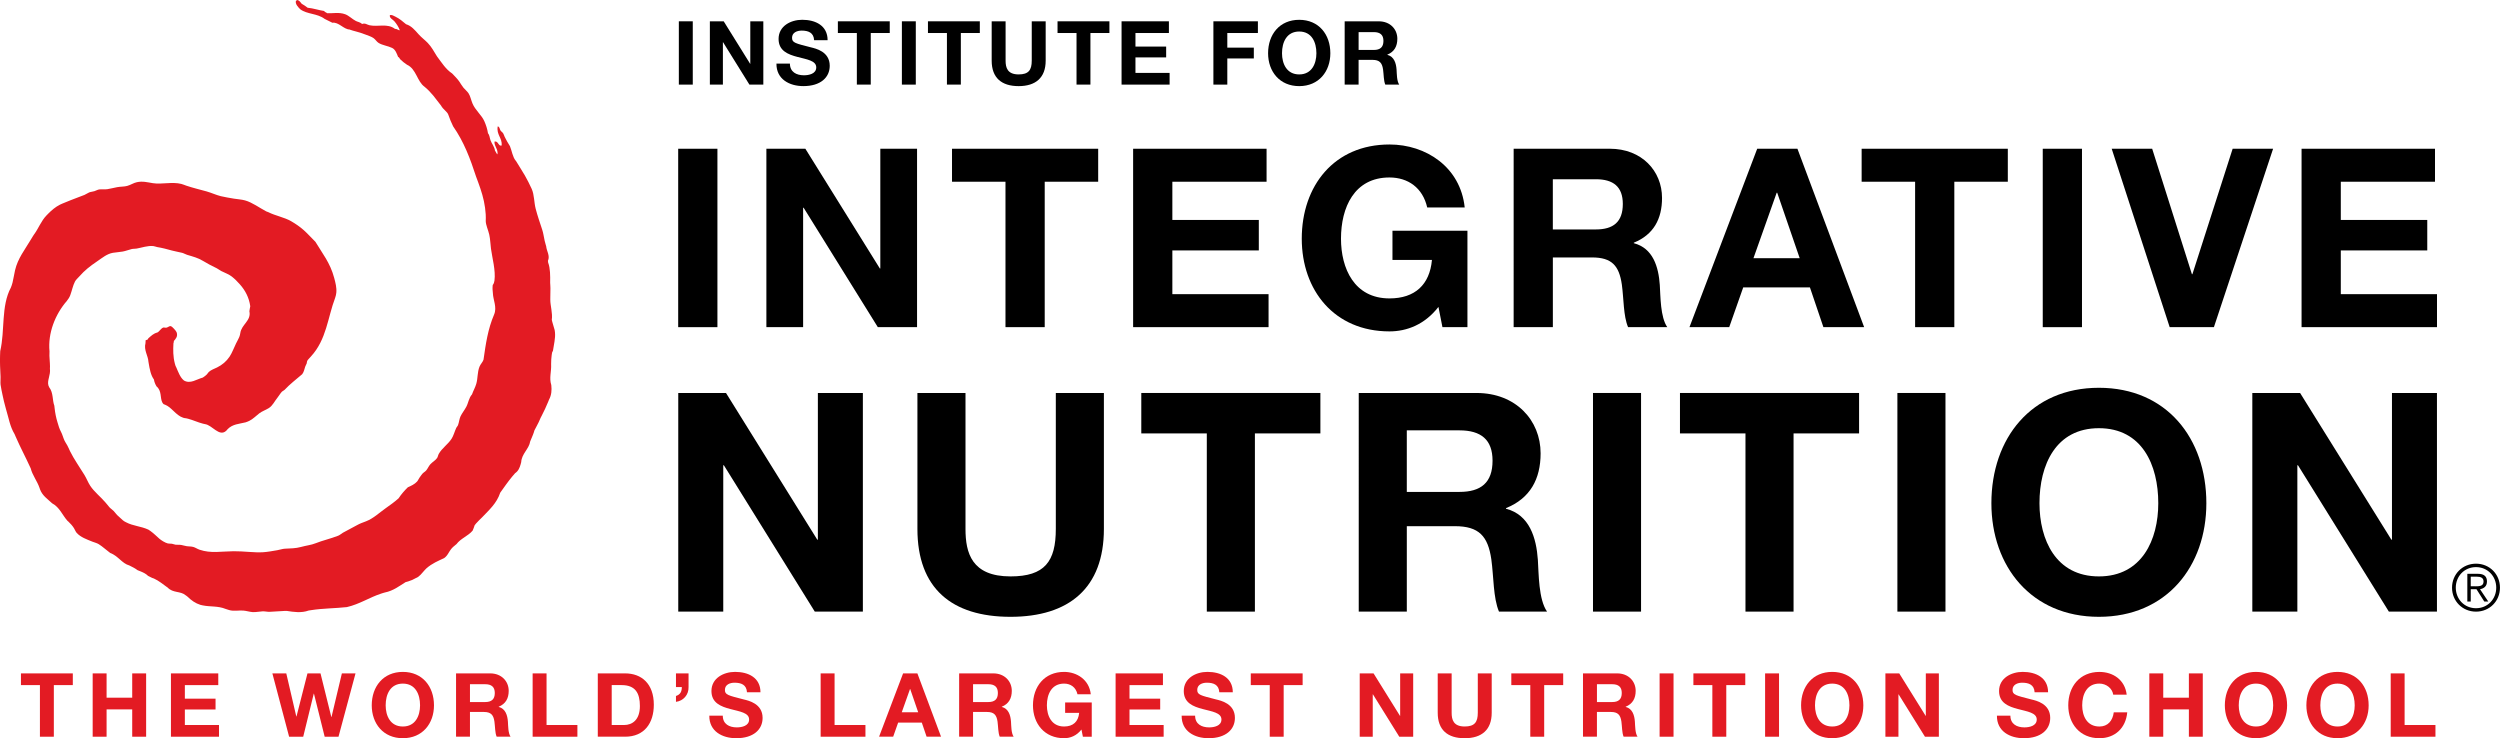<?xml version="1.0" encoding="utf-8"?>
<!-- Generator: Adobe Illustrator 15.1.0, SVG Export Plug-In . SVG Version: 6.00 Build 0)  -->
<!DOCTYPE svg PUBLIC "-//W3C//DTD SVG 1.1//EN" "http://www.w3.org/Graphics/SVG/1.1/DTD/svg11.dtd">
<svg version="1.1" id="Layer_1" xmlns="http://www.w3.org/2000/svg" xmlns:xlink="http://www.w3.org/1999/xlink" x="0px" y="0px"
	 width="158.491px" height="46.801px" viewBox="0 0 158.491 46.801" enable-background="new 0 0 158.491 46.801"
	 xml:space="preserve">
<g>
	<rect x="43.036" y="1.351" width="0.883" height="4.013"/>
	<polygon points="45.003,1.351 45.88,1.351 47.555,4.043 47.566,4.043 47.566,1.351 48.392,1.351 48.392,5.364 47.51,5.364 
		45.84,2.677 45.829,2.677 45.829,5.364 45.003,5.364 	"/>
	<g>
		<defs>
			<rect id="SVGID_1_" width="158.491" height="46.801"/>
		</defs>
		<clipPath id="SVGID_2_">
			<use xlink:href="#SVGID_1_"  overflow="visible"/>
		</clipPath>
		<path clip-path="url(#SVGID_2_)" d="M50.078,4.032c0,0.533,0.416,0.741,0.888,0.741c0.309,0,0.781-0.09,0.781-0.5
			c0-0.433-0.601-0.506-1.191-0.664c-0.596-0.156-1.197-0.387-1.197-1.141c0-0.82,0.775-1.214,1.5-1.214
			c0.838,0,1.608,0.366,1.608,1.293h-0.855C51.584,2.064,51.241,1.94,50.82,1.94c-0.281,0-0.607,0.118-0.607,0.455
			c0,0.311,0.191,0.35,1.197,0.607c0.292,0.074,1.192,0.259,1.192,1.169c0,0.737-0.579,1.288-1.67,1.288
			c-0.888,0-1.72-0.439-1.708-1.428H50.078z"/>
		<polygon clip-path="url(#SVGID_2_)" points="54.321,2.093 53.118,2.093 53.118,1.351 56.407,1.351 56.407,2.093 55.203,2.093 
			55.203,5.363 54.321,5.363 		"/>
		<rect x="57.176" y="1.351" clip-path="url(#SVGID_2_)" width="0.882" height="4.013"/>
		<polygon clip-path="url(#SVGID_2_)" points="60.032,2.093 58.829,2.093 58.829,1.351 62.117,1.351 62.117,2.093 60.914,2.093 
			60.914,5.363 60.032,5.363 		"/>
		<path clip-path="url(#SVGID_2_)" d="M66.292,3.847c0,1.085-0.641,1.613-1.715,1.613c-1.079,0-1.708-0.523-1.708-1.613V1.351h0.882
			v2.496c0,0.438,0.113,0.871,0.826,0.871c0.63,0,0.832-0.275,0.832-0.871V1.351h0.883V3.847z"/>
		<polygon clip-path="url(#SVGID_2_)" points="68.248,2.093 67.044,2.093 67.044,1.351 70.333,1.351 70.333,2.093 69.129,2.093 
			69.129,5.363 68.248,5.363 		"/>
		<polygon clip-path="url(#SVGID_2_)" points="71.103,1.351 74.104,1.351 74.104,2.093 71.984,2.093 71.984,2.953 73.93,2.953 
			73.93,3.639 71.984,3.639 71.984,4.622 74.149,4.622 74.149,5.364 71.103,5.364 		"/>
		<polygon clip-path="url(#SVGID_2_)" points="76.925,1.351 79.746,1.351 79.746,2.093 77.807,2.093 77.807,3.02 79.488,3.02 
			79.488,3.706 77.807,3.706 77.807,5.364 76.925,5.364 		"/>
		<path clip-path="url(#SVGID_2_)" d="M82.365,1.256c1.242,0,1.974,0.927,1.974,2.119c0,1.156-0.732,2.085-1.974,2.085
			c-1.242,0-1.973-0.929-1.973-2.085C80.392,2.183,81.123,1.256,82.365,1.256 M82.365,4.718c0.792,0,1.09-0.675,1.09-1.343
			c0-0.703-0.298-1.377-1.09-1.377s-1.09,0.674-1.09,1.377C81.275,4.043,81.573,4.718,82.365,4.718"/>
		<path clip-path="url(#SVGID_2_)" d="M85.248,1.352h2.164c0.72,0,1.174,0.5,1.174,1.106c0,0.472-0.189,0.826-0.634,1.006v0.012
			c0.433,0.112,0.556,0.533,0.585,0.938c0.017,0.253,0.011,0.725,0.168,0.95h-0.883c-0.107-0.253-0.095-0.642-0.141-0.961
			c-0.062-0.422-0.225-0.607-0.669-0.607h-0.882v1.568h-0.883V1.352z M86.131,3.166h0.967c0.394,0,0.607-0.169,0.607-0.573
			c0-0.388-0.214-0.557-0.607-0.557h-0.967V3.166z"/>
		<rect x="42.995" y="9.43" clip-path="url(#SVGID_2_)" width="2.487" height="11.311"/>
		<polygon clip-path="url(#SVGID_2_)" points="48.586,9.43 51.057,9.43 55.778,17.018 55.809,17.018 55.809,9.43 58.138,9.43 
			58.138,20.74 55.651,20.74 50.946,13.168 50.915,13.168 50.915,20.74 48.586,20.74 		"/>
		<polygon clip-path="url(#SVGID_2_)" points="63.744,11.521 60.354,11.521 60.354,9.43 69.621,9.43 69.621,11.521 66.231,11.521 
			66.231,20.74 63.744,20.74 		"/>
		<polygon clip-path="url(#SVGID_2_)" points="71.836,9.43 80.296,9.43 80.296,11.521 74.323,11.521 74.323,13.944 79.804,13.944 
			79.804,15.876 74.323,15.876 74.323,18.649 80.422,18.649 80.422,20.74 71.836,20.74 		"/>
		<path clip-path="url(#SVGID_2_)" d="M91.192,19.457c-0.871,1.125-2.012,1.552-3.104,1.552c-3.501,0-5.561-2.612-5.561-5.877
			c0-3.357,2.059-5.972,5.561-5.972c2.312,0,4.498,1.426,4.769,3.992h-2.377c-0.285-1.251-1.221-1.901-2.392-1.901
			c-2.234,0-3.074,1.901-3.074,3.881c0,1.885,0.839,3.786,3.074,3.786c1.615,0,2.55-0.871,2.692-2.438h-2.503v-1.854h4.753v6.115
			h-1.585L91.192,19.457z"/>
		<path clip-path="url(#SVGID_2_)" d="M95.958,9.429h6.098c2.028,0,3.311,1.41,3.311,3.121c0,1.331-0.538,2.329-1.79,2.836v0.031
			c1.222,0.317,1.569,1.505,1.648,2.646c0.047,0.714,0.031,2.043,0.475,2.678h-2.486c-0.302-0.713-0.27-1.807-0.396-2.709
			c-0.174-1.188-0.634-1.711-1.885-1.711h-2.487v4.42h-2.486V9.429z M98.444,14.546h2.725c1.109,0,1.712-0.475,1.712-1.616
			c0-1.093-0.603-1.567-1.712-1.567h-2.725V14.546z"/>
		<path clip-path="url(#SVGID_2_)" d="M111.4,9.43h2.551l4.229,11.311h-2.583l-0.854-2.52h-4.23l-0.887,2.52h-2.52L111.4,9.43z
			 M111.163,16.368h2.931l-1.426-4.15h-0.033L111.163,16.368z"/>
		<polygon clip-path="url(#SVGID_2_)" points="121.411,11.521 118.021,11.521 118.021,9.43 127.288,9.43 127.288,11.521 
			123.897,11.521 123.897,20.74 121.411,20.74 		"/>
		<rect x="129.503" y="9.43" clip-path="url(#SVGID_2_)" width="2.487" height="11.311"/>
		<polygon clip-path="url(#SVGID_2_)" points="140.354,20.74 137.55,20.74 133.874,9.429 136.44,9.429 138.959,17.382 
			138.991,17.382 141.542,9.429 144.107,9.429 		"/>
		<polygon clip-path="url(#SVGID_2_)" points="145.911,9.43 154.37,9.43 154.37,11.521 148.398,11.521 148.398,13.944 
			153.88,13.944 153.88,15.876 148.398,15.876 148.398,18.649 154.497,18.649 154.497,20.74 145.911,20.74 		"/>
		<polygon clip-path="url(#SVGID_2_)" points="42.999,24.914 46.026,24.914 51.812,34.212 51.85,34.212 51.85,24.914 54.703,24.914 
			54.703,38.775 51.655,38.775 45.89,29.495 45.852,29.495 45.852,38.775 42.999,38.775 		"/>
		<path clip-path="url(#SVGID_2_)" d="M69.983,33.533c0,3.747-2.213,5.571-5.92,5.571c-3.728,0-5.902-1.806-5.902-5.571v-8.619
			h3.048v8.619c0,1.514,0.388,3.009,2.854,3.009c2.173,0,2.872-0.951,2.872-3.009v-8.619h3.048V33.533z"/>
		<polygon clip-path="url(#SVGID_2_)" points="76.507,27.477 72.354,27.477 72.354,24.913 83.708,24.913 83.708,27.477 
			79.556,27.477 79.556,38.774 76.507,38.774 		"/>
		<path clip-path="url(#SVGID_2_)" d="M86.138,24.914h7.474c2.484,0,4.057,1.729,4.057,3.824c0,1.631-0.659,2.854-2.193,3.475v0.039
			c1.494,0.388,1.921,1.844,2.019,3.241c0.059,0.874,0.039,2.504,0.582,3.281h-3.047c-0.37-0.874-0.331-2.213-0.486-3.32
			c-0.213-1.456-0.775-2.096-2.309-2.096h-3.048v5.416h-3.048V24.914z M89.186,31.185h3.339c1.357,0,2.097-0.582,2.097-1.98
			c0-1.339-0.739-1.922-2.097-1.922h-3.339V31.185z"/>
		<rect x="100.99" y="24.913" clip-path="url(#SVGID_2_)" width="3.047" height="13.861"/>
		<polygon clip-path="url(#SVGID_2_)" points="110.657,27.477 106.504,27.477 106.504,24.913 117.859,24.913 117.859,27.477 
			113.705,27.477 113.705,38.774 110.657,38.774 		"/>
		<rect x="120.288" y="24.913" clip-path="url(#SVGID_2_)" width="3.048" height="13.861"/>
		<path clip-path="url(#SVGID_2_)" d="M133.062,24.584c4.29,0,6.813,3.203,6.813,7.318c0,3.999-2.523,7.202-6.813,7.202
			c-4.291,0-6.815-3.203-6.815-7.202C126.247,27.787,128.771,24.584,133.062,24.584 M133.062,36.542c2.735,0,3.765-2.33,3.765-4.64
			c0-2.426-1.029-4.756-3.765-4.756c-2.737,0-3.767,2.33-3.767,4.756C129.296,34.212,130.325,36.542,133.062,36.542"/>
	</g>
	<g>
		<defs>
			<rect id="SVGID_3_" width="158.49" height="46.801"/>
		</defs>
		<clipPath id="SVGID_4_">
			<use xlink:href="#SVGID_3_"  overflow="visible"/>
		</clipPath>
		<polygon clip-path="url(#SVGID_4_)" points="142.789,24.914 145.818,24.914 151.603,34.212 151.642,34.212 151.642,24.914 
			154.494,24.914 154.494,38.775 151.446,38.775 145.683,29.495 145.644,29.495 145.644,38.775 142.789,38.775 		"/>
		<path clip-path="url(#SVGID_4_)" fill-rule="evenodd" clip-rule="evenodd" fill="#E31B23" d="M18.762,0.047
			C18.801,0.051,18.812,0.023,18.825,0c0.16,0.02,0.219,0.141,0.301,0.238c0.134,0.075,0.261,0.161,0.379,0.253
			c0.338,0.03,0.7,0.154,1.045,0.206c0.033,0.078,0.138,0.083,0.191,0.142c0.36,0.017,0.743-0.079,1.139,0.063
			c0.242,0.088,0.45,0.31,0.681,0.428c0.119,0.061,0.276,0.076,0.396,0.19c0.197-0.074,0.314,0.047,0.459,0.079
			c0.557,0.123,1.13-0.142,1.631,0.236c0.133-0.015,0.211,0.103,0.3,0.079c-0.071-0.191-0.2-0.398-0.348-0.569
			c-0.105-0.119-0.313-0.193-0.285-0.379c0.118-0.051,0.256,0.043,0.364,0.095c0.247,0.12,0.468,0.306,0.665,0.475
			c0.336,0.102,0.555,0.366,0.791,0.633c0.185,0.208,0.414,0.374,0.586,0.555c0.243,0.253,0.399,0.554,0.574,0.834
			c0.006,0.01,0.012,0.019,0.018,0.027c0.306,0.405,0.543,0.801,0.955,1.075c0.008,0.007,0.015,0.017,0.023,0.024
			c0.144,0.154,0.302,0.304,0.426,0.483c0.091,0.134,0.169,0.274,0.269,0.396c0.097,0.119,0.233,0.223,0.317,0.349
			c0.115,0.173,0.164,0.435,0.253,0.649c0.17,0.412,0.577,0.737,0.744,1.108c0.114,0.252,0.197,0.513,0.237,0.774
			c0.1,0.116,0.106,0.293,0.159,0.444c0.079,0.225,0.258,0.417,0.285,0.665c0.061,0.07,0.083,0.18,0.158,0.236
			c0.051-0.336-0.204-0.498-0.19-0.807c0.247-0.08,0.249,0.335,0.459,0.237c0.037-0.481-0.343-0.671-0.253-1.203
			c0.127,0.015,0.117,0.166,0.174,0.254c0.046,0.07,0.131,0.117,0.174,0.188c0.041,0.07,0.062,0.149,0.095,0.223
			c0.086,0.186,0.216,0.399,0.332,0.586c0.126,0.306,0.17,0.692,0.368,0.925c0.006,0.008,0.013,0.015,0.02,0.023
			c0.195,0.324,0.353,0.561,0.539,0.88c0.005,0.01,0.011,0.019,0.017,0.028c0.15,0.271,0.3,0.549,0.434,0.851
			c0.171,0.384,0.145,0.854,0.254,1.266c0.112,0.429,0.262,0.871,0.41,1.314c0.076,0.222,0.104,0.472,0.159,0.713
			c0.018,0.079,0.041,0.158,0.063,0.235c0.012,0.039,0.024,0.077,0.034,0.116c0.021,0.288,0.259,0.604,0.11,0.917
			c0.002,0.039,0.008,0.078,0.014,0.118c0.135,0.358,0.135,0.832,0.127,1.27c0.003,0.047,0.006,0.098,0.009,0.148
			c0.002,0.034,0.003,0.069,0.005,0.103c0.001,0.033,0.003,0.068,0.004,0.104c-0.004,0.202-0.007,0.392-0.008,0.583
			c-0.001,0.047-0.002,0.094-0.001,0.142c-0.001,0.378,0.156,0.852,0.095,1.277c0.009,0.043,0.019,0.086,0.031,0.129
			c0.048,0.172,0.103,0.341,0.151,0.519c0.009,0.049,0.016,0.098,0.02,0.146c0.036,0.391-0.075,0.771-0.128,1.162
			c-0.017,0.038-0.034,0.076-0.054,0.112c-0.01,0.053-0.019,0.104-0.026,0.157c-0.028,0.181-0.034,0.367-0.037,0.557v0.033
			c0.025,0.469-0.133,0.862,0.009,1.312c0.002,0.009,0.003,0.021,0.004,0.032c0.031,0.294,0.014,0.607-0.145,0.898
			c-0.018,0.046-0.038,0.094-0.056,0.14c-0.125,0.302-0.26,0.599-0.412,0.888c-0.021,0.04-0.043,0.083-0.065,0.124
			c-0.071,0.188-0.165,0.363-0.256,0.537c-0.047,0.083-0.093,0.17-0.136,0.258c-0.051,0.192-0.135,0.386-0.221,0.586
			c-0.017,0.039-0.034,0.08-0.05,0.12c-0.068,0.467-0.541,0.782-0.568,1.308c-0.011,0.045-0.023,0.09-0.035,0.134
			c-0.062,0.221-0.145,0.431-0.354,0.57c-0.069,0.077-0.136,0.156-0.201,0.235c-0.262,0.319-0.499,0.662-0.741,1.001
			c-0.221,0.674-0.71,1.1-1.155,1.568c-0.123,0.128-0.264,0.247-0.383,0.39c-0.031,0.035-0.059,0.072-0.085,0.11
			c-0.035,0.103-0.069,0.211-0.115,0.309c-0.004,0.011-0.008,0.021-0.014,0.03c-0.284,0.338-0.758,0.495-1.022,0.854
			c-0.01,0.009-0.018,0.015-0.028,0.021c-0.126,0.099-0.241,0.198-0.322,0.306c-0.029,0.038-0.055,0.077-0.081,0.117
			c-0.084,0.134-0.157,0.276-0.277,0.383c-0.025,0.021-0.051,0.041-0.079,0.061c-0.37,0.174-0.764,0.333-1.119,0.648
			c-0.033,0.03-0.065,0.063-0.096,0.098c-0.186,0.199-0.337,0.432-0.569,0.515c-0.074,0.044-0.152,0.084-0.235,0.12
			c-0.081,0.035-0.169,0.067-0.26,0.095c-0.052,0.016-0.105,0.031-0.16,0.044c-0.378,0.233-0.773,0.549-1.313,0.656
			c-0.04,0.012-0.08,0.022-0.12,0.034c-0.04,0.013-0.079,0.024-0.118,0.038c-0.744,0.243-1.363,0.668-2.169,0.854
			c-0.734,0.083-1.506,0.074-2.268,0.194c-0.051,0.008-0.103,0.016-0.156,0.024c-0.47,0.168-0.943,0.092-1.384,0.025
			c-0.054,0-0.109,0.001-0.164,0.002c-0.331,0.01-0.658,0.048-0.935,0.055c-0.14,0.004-0.295-0.039-0.442-0.03
			c-0.21,0.01-0.431,0.059-0.618,0.048c-0.201-0.013-0.4-0.082-0.602-0.097c-0.298-0.02-0.612,0.051-0.887-0.031
			c-0.038-0.011-0.077-0.023-0.116-0.036c-0.04-0.012-0.077-0.025-0.114-0.037c-0.496-0.203-0.969-0.124-1.468-0.228
			c-0.046-0.009-0.091-0.021-0.135-0.032c-0.31-0.095-0.577-0.283-0.822-0.525c-0.023-0.017-0.046-0.035-0.07-0.053
			c-0.013-0.008-0.025-0.018-0.038-0.026c-0.331-0.286-0.804-0.128-1.149-0.496c-0.018-0.011-0.036-0.023-0.054-0.037
			c-0.251-0.176-0.494-0.387-0.813-0.532c-0.038-0.011-0.078-0.022-0.112-0.039c-0.083-0.041-0.169-0.083-0.258-0.128
			c-0.125-0.126-0.276-0.202-0.433-0.268c-0.077-0.031-0.157-0.062-0.232-0.093c-0.16-0.12-0.328-0.204-0.495-0.286
			c-0.01-0.005-0.019-0.009-0.029-0.014c-0.467-0.129-0.703-0.604-1.213-0.794c-0.007-0.006-0.016-0.013-0.024-0.019
			c-0.218-0.158-0.459-0.387-0.703-0.537c-0.125-0.076-0.267-0.105-0.396-0.157c-0.361-0.146-0.746-0.278-0.998-0.556
			c-0.07-0.076-0.103-0.185-0.174-0.3c-0.093-0.151-0.223-0.292-0.348-0.411c-0.023-0.021-0.046-0.043-0.071-0.063
			c-0.327-0.37-0.486-0.845-0.964-1.102c-0.006-0.006-0.012-0.012-0.019-0.017c-0.263-0.251-0.609-0.468-0.755-0.881
			c-0.008-0.023-0.016-0.046-0.023-0.071c-0.145-0.432-0.461-0.826-0.56-1.241c-0.01-0.021-0.019-0.042-0.029-0.062
			c-0.295-0.651-0.638-1.288-0.93-1.96c-0.023-0.053-0.045-0.104-0.067-0.157c-0.296-0.484-0.375-1.037-0.531-1.538
			c-0.014-0.052-0.028-0.103-0.042-0.154c-0.07-0.258-0.137-0.518-0.188-0.778c-0.042-0.218-0.1-0.446-0.127-0.665
			c-0.018-0.145,0.008-0.326,0-0.491c-0.024-0.494-0.047-0.928-0.032-1.362c0.004-0.09,0.006-0.183,0.011-0.274
			c0.309-1.328,0.045-2.847,0.673-4.022c0.044-0.106,0.081-0.215,0.108-0.325c0.063-0.261,0.101-0.525,0.158-0.775
			c0.175-0.754,0.623-1.305,0.982-1.915c0.045-0.076,0.091-0.15,0.138-0.226c0.023-0.037,0.046-0.075,0.071-0.111
			c0.298-0.396,0.456-0.87,0.808-1.231c0.035-0.036,0.07-0.073,0.107-0.109c0.216-0.217,0.448-0.42,0.744-0.569
			c0.047-0.022,0.095-0.044,0.143-0.065c0.336-0.148,0.697-0.278,1.076-0.426c0.112-0.045,0.225-0.083,0.333-0.127
			c0.109-0.045,0.203-0.121,0.3-0.159c0.103-0.04,0.225-0.043,0.332-0.079c0.112-0.037,0.215-0.099,0.302-0.109
			c0.171-0.022,0.35,0.011,0.521-0.017c0.205-0.032,0.414-0.09,0.618-0.127c0.219-0.04,0.443-0.026,0.633-0.079
			c0.232-0.064,0.403-0.191,0.617-0.236c0.368-0.079,0.653,0.005,1.014,0.062c0.562,0.09,1.214-0.101,1.804,0.048
			c0.106,0.027,0.211,0.075,0.316,0.111c0.424,0.143,0.836,0.239,1.283,0.363c0.307,0.087,0.604,0.227,0.902,0.302
			c0.25,0.062,0.55,0.107,0.839,0.158c0.225,0.037,0.472,0.048,0.697,0.11c0.461,0.128,0.906,0.467,1.346,0.697
			c0.039,0.021,0.085,0.027,0.126,0.047c0.447,0.228,1.02,0.328,1.441,0.569c0.29,0.168,0.557,0.35,0.807,0.57
			c0.257,0.229,0.494,0.499,0.744,0.744c0.438,0.733,0.935,1.332,1.187,2.28c0.085,0.317,0.167,0.622,0.137,0.941
			c-0.011,0.106-0.034,0.215-0.073,0.325c-0.478,1.261-0.544,2.645-1.536,3.721c-0.07,0.091-0.187,0.184-0.238,0.283
			c-0.023,0.047-0.013,0.106-0.031,0.158c-0.024,0.067-0.071,0.132-0.095,0.206c-0.059,0.189-0.084,0.334-0.19,0.476
			c-0.381,0.331-0.778,0.626-1.123,0.998c-0.043,0.044-0.116,0.064-0.159,0.108c-0.109,0.113-0.183,0.258-0.285,0.381
			c-0.186,0.225-0.302,0.509-0.554,0.665c-0.199,0.123-0.419,0.194-0.602,0.332c-0.205,0.155-0.396,0.362-0.633,0.476
			c-0.038,0.019-0.078,0.034-0.117,0.051c-0.039,0.015-0.08,0.029-0.12,0.043c-0.414,0.104-0.809,0.104-1.132,0.428
			c-0.04,0.054-0.079,0.094-0.118,0.127c-0.427,0.358-0.863-0.377-1.315-0.443c-0.045-0.009-0.09-0.018-0.134-0.029
			c-0.32-0.081-0.617-0.225-0.943-0.312c-0.041-0.011-0.083-0.021-0.125-0.029c-0.515-0.031-0.83-0.583-1.196-0.792
			c-0.038-0.021-0.077-0.041-0.116-0.058c-0.038-0.017-0.078-0.033-0.118-0.048c-0.034-0.034-0.061-0.072-0.082-0.112
			c-0.148-0.288-0.019-0.725-0.365-1.015c-0.027-0.043-0.051-0.089-0.073-0.138c-0.022-0.046-0.04-0.093-0.056-0.143
			c-0.015-0.05-0.028-0.103-0.037-0.158c-0.196-0.266-0.265-0.641-0.336-1.065c-0.004-0.025-0.008-0.05-0.012-0.075
			c-0.018-0.354-0.302-0.729-0.185-1.156c0,0,0,0,0-0.002c0.009-0.085,0.009-0.085,0.008-0.136c-0.001,0-0.001,0-0.001-0.001
			C9.2,21.538,9.345,21.568,9.376,21.5c0-0.002,0.001-0.002,0.001-0.004c0.012,0.018,0.012-0.061,0.044-0.064
			c0.001-0.001,0.002-0.001,0.003-0.002c0.162-0.141,0.311-0.292,0.554-0.352c0.143-0.076,0.216-0.255,0.379-0.316
			c0.025-0.01,0.155,0.02,0.175,0.016c0.165-0.036,0.192-0.135,0.316-0.095c0.067,0.021,0.316,0.288,0.348,0.38
			c0.094,0.263-0.057,0.418-0.174,0.554c0.002,0.055-0.011,0.103-0.026,0.147c-0.024,0.415-0.027,0.84,0.087,1.278
			c0.013,0.05,0.027,0.099,0.043,0.147c0.02,0.038,0.038,0.078,0.057,0.119c0.11,0.255,0.242,0.621,0.462,0.798
			c0.007,0.007,0.016,0.014,0.024,0.02c0.404,0.229,0.798-0.087,1.185-0.188c0.01-0.006,0.019-0.012,0.029-0.019
			c0.083-0.053,0.16-0.112,0.229-0.181c0.046-0.046,0.075-0.111,0.126-0.158c0.142-0.132,0.353-0.201,0.523-0.285
			c0.324-0.16,0.591-0.384,0.791-0.681c0.164-0.245,0.271-0.553,0.412-0.84c0.069-0.142,0.149-0.271,0.206-0.411
			c0.016-0.039,0.028-0.08,0.039-0.121c0.01-0.041,0.018-0.082,0.025-0.124c0.075-0.552,0.707-0.789,0.576-1.384
			c0.008-0.054,0.016-0.109,0.025-0.162c0.009-0.053,0.019-0.105,0.031-0.156c-0.078-0.561-0.325-1.011-0.648-1.377
			c-0.165-0.186-0.337-0.362-0.523-0.507c-0.192-0.147-0.429-0.23-0.665-0.348c-0.099-0.049-0.182-0.124-0.284-0.175
			c-0.305-0.146-0.597-0.299-0.887-0.475c-0.306-0.186-0.609-0.263-0.998-0.38c-0.112-0.034-0.21-0.101-0.316-0.127
			c-0.225-0.055-0.435-0.088-0.633-0.142c-0.325-0.09-0.629-0.171-0.95-0.223c-0.08-0.013-0.155-0.054-0.238-0.062
			c-0.353-0.04-0.735,0.101-1.061,0.158c-0.106,0.019-0.211,0.006-0.316,0.031c-0.204,0.051-0.378,0.123-0.57,0.158
			c-0.206,0.037-0.408,0.044-0.617,0.079c-0.376,0.063-0.684,0.325-0.997,0.538c-0.468,0.317-0.789,0.569-1.14,0.966
			c-0.095,0.107-0.21,0.203-0.269,0.317c-0.133,0.254-0.192,0.575-0.301,0.87c-0.048,0.13-0.128,0.249-0.216,0.36
			c-0.747,0.861-1.209,2.048-1.099,3.196c-0.014,0.192-0.002,0.376,0.011,0.557c0.009,0.136,0.02,0.271,0.02,0.403
			c-0.001,0.046-0.002,0.09-0.005,0.134c0.055,0.41-0.186,0.744-0.096,1.064c0.011,0.04,0.028,0.08,0.051,0.12
			c0.272,0.354,0.193,0.826,0.326,1.17c0.006,0.046,0.01,0.093,0.015,0.138c0.034,0.318,0.094,0.621,0.185,0.915
			c0.033,0.107,0.061,0.207,0.094,0.305c0.034,0.098,0.072,0.194,0.128,0.297c0.096,0.181,0.137,0.377,0.222,0.555
			c0.046,0.096,0.111,0.192,0.174,0.3c0.056,0.097,0.111,0.236,0.173,0.365c0.258,0.523,0.607,1.006,0.92,1.52
			c0.139,0.23,0.222,0.464,0.364,0.68c0.249,0.382,0.673,0.71,0.981,1.076c0.08,0.097,0.155,0.196,0.237,0.286
			c0.082,0.091,0.185,0.149,0.269,0.237c0.113,0.118,0.184,0.243,0.317,0.347c0.124,0.099,0.226,0.226,0.348,0.303
			c0.037,0.022,0.075,0.044,0.114,0.062c0.456,0.244,0.93,0.244,1.417,0.467c0.043,0.026,0.086,0.054,0.128,0.085
			c0.209,0.148,0.396,0.338,0.573,0.493c0.114,0.1,0.36,0.257,0.538,0.301c0.073,0.019,0.174,0.004,0.254,0.017
			c0.084,0.012,0.163,0.055,0.237,0.062c0.127,0.014,0.246-0.005,0.364,0.017c0.116,0.02,0.23,0.062,0.348,0.078
			c0.152,0.021,0.278,0.009,0.412,0.048c0.133,0.037,0.247,0.124,0.396,0.175c0.723,0.244,1.363,0.103,2.152,0.095
			c0.641-0.007,1.34,0.101,1.884,0.063c0.28-0.02,0.589-0.075,0.887-0.127c0.149-0.025,0.343-0.09,0.475-0.096
			c0.347-0.017,0.694-0.017,1.028-0.11c0.325-0.092,0.656-0.122,0.934-0.237c0.403-0.165,0.959-0.292,1.425-0.476
			c0.11-0.043,0.201-0.131,0.301-0.19c0.281-0.163,0.588-0.303,0.887-0.476c0.195-0.11,0.337-0.155,0.586-0.251
			c0.462-0.18,0.829-0.537,1.234-0.823c0.296-0.21,0.587-0.417,0.824-0.633c0.17-0.258,0.369-0.486,0.585-0.697
			c0.193-0.087,0.43-0.19,0.586-0.365c0.063-0.069,0.098-0.174,0.158-0.252s0.116-0.171,0.175-0.238
			c0.075-0.087,0.186-0.138,0.252-0.222c0.094-0.117,0.151-0.264,0.253-0.379c0.132-0.147,0.324-0.246,0.428-0.397
			c0.054-0.077,0.062-0.181,0.111-0.268c0.203-0.361,0.585-0.608,0.807-0.951c0.128-0.195,0.196-0.472,0.301-0.697
			c0.029-0.06,0.089-0.112,0.111-0.173c0.071-0.191,0.078-0.384,0.158-0.555c0.098-0.207,0.246-0.381,0.364-0.602
			c0.136-0.25,0.16-0.565,0.364-0.791c0.082-0.236,0.198-0.422,0.27-0.666c0.106-0.361,0.062-0.729,0.205-1.091
			c0.068-0.169,0.203-0.285,0.254-0.44c0.145-1.019,0.277-1.941,0.672-2.865c0.198-0.462-0.065-0.923-0.077-1.354
			c-0.011-0.084-0.02-0.169-0.022-0.255c-0.002-0.087,0.001-0.173,0.012-0.263c0.07-0.082,0.099-0.19,0.111-0.285
			c0.082-0.638-0.141-1.418-0.221-2.01c-0.039-0.291-0.044-0.608-0.111-0.902c-0.035-0.15-0.089-0.302-0.135-0.446
			c-0.046-0.144-0.084-0.282-0.087-0.409c0.006-0.146,0.006-0.289-0.002-0.432c-0.008-0.141-0.023-0.279-0.042-0.417
			c-0.076-0.571-0.245-1.089-0.43-1.596c-0.046-0.125-0.093-0.252-0.14-0.378c-0.373-1.147-0.769-2.203-1.454-3.185
			c-0.057-0.114-0.111-0.231-0.161-0.354c-0.051-0.122-0.099-0.249-0.143-0.38c-0.066-0.198-0.33-0.33-0.461-0.58
			c-0.162-0.206-0.316-0.417-0.484-0.623c-0.169-0.204-0.353-0.402-0.572-0.579c-0.462-0.329-0.518-1.126-1.104-1.389
			c-0.075-0.052-0.15-0.105-0.221-0.161c-0.071-0.056-0.139-0.115-0.201-0.178c-0.05-0.05-0.065-0.135-0.142-0.158
			c-0.083-0.209-0.17-0.468-0.38-0.569c-0.258-0.126-0.615-0.166-0.855-0.316c-0.123-0.077-0.188-0.205-0.317-0.302
			c-0.131-0.096-0.354-0.167-0.538-0.237c-0.196-0.074-0.409-0.146-0.586-0.189c-0.13-0.032-0.253-0.068-0.369-0.11
			c-0.011-0.006-0.022-0.009-0.033-0.013c-0.376-0.013-0.692-0.486-1.089-0.429c-0.01-0.005-0.02-0.009-0.029-0.014
			c-0.157-0.075-0.31-0.155-0.464-0.231c-0.469-0.357-1.101-0.279-1.546-0.612C18.916,0.466,18.698,0.255,18.762,0.047"/>
	</g>
	<g>
		<polygon fill="#E31B23" points="2.531,43.433 1.328,43.433 1.328,42.691 4.616,42.691 4.616,43.433 3.413,43.433 3.413,46.705 
			2.531,46.705 		"/>
		<polygon fill="#E31B23" points="5.875,42.691 6.757,42.691 6.757,44.231 8.382,44.231 8.382,42.691 9.264,42.691 9.264,46.705 
			8.382,46.705 8.382,44.973 6.757,44.973 6.757,46.705 5.875,46.705 		"/>
		<polygon fill="#E31B23" points="10.837,42.691 13.838,42.691 13.838,43.434 11.719,43.434 11.719,44.293 13.665,44.293 
			13.665,44.979 11.719,44.979 11.719,45.963 13.884,45.963 13.884,46.705 10.837,46.705 		"/>
		<polygon fill="#E31B23" points="21.46,46.705 20.583,46.705 19.903,43.973 19.892,43.973 19.223,46.705 18.329,46.705 
			17.267,42.69 18.149,42.69 18.784,45.423 18.796,45.423 19.493,42.69 20.319,42.69 21.005,45.457 21.016,45.457 21.674,42.69 
			22.539,42.69 		"/>
		<path fill="#E31B23" d="M25.54,42.596c1.242,0,1.973,0.928,1.973,2.119c0,1.158-0.731,2.085-1.973,2.085
			c-1.242,0-1.973-0.927-1.973-2.085C23.567,43.523,24.298,42.596,25.54,42.596 M25.54,46.058c0.793,0,1.09-0.674,1.09-1.343
			c0-0.703-0.297-1.377-1.09-1.377s-1.09,0.674-1.09,1.377C24.45,45.384,24.747,46.058,25.54,46.058"/>
		<path fill="#E31B23" d="M28.912,42.69h2.164c0.719,0,1.174,0.501,1.174,1.108c0,0.472-0.191,0.826-0.635,1.006v0.011
			c0.433,0.113,0.557,0.534,0.585,0.939c0.017,0.253,0.011,0.725,0.168,0.95h-0.882c-0.107-0.253-0.096-0.642-0.141-0.961
			c-0.061-0.423-0.225-0.607-0.669-0.607h-0.882v1.568h-0.882V42.69z M29.794,44.507h0.967c0.393,0,0.607-0.169,0.607-0.573
			c0-0.388-0.214-0.557-0.607-0.557h-0.967V44.507z"/>
		<polygon fill="#E31B23" points="33.767,42.691 34.649,42.691 34.649,45.963 36.605,45.963 36.605,46.705 33.767,46.705 		"/>
		<path fill="#E31B23" d="M37.898,42.69h1.731c1.04,0,1.821,0.653,1.821,1.985c0,1.163-0.596,2.029-1.821,2.029h-1.731V42.69z
			 M38.78,45.963h0.787c0.511,0,1-0.315,1-1.203c0-0.81-0.281-1.327-1.157-1.327h-0.63V45.963z"/>
		<path fill="#E31B23" d="M42.854,42.691h0.798v0.859c0.017,0.501-0.331,0.884-0.798,0.945v-0.372
			c0.287-0.095,0.371-0.292,0.371-0.566h-0.371V42.691z"/>
		<path fill="#E31B23" d="M45.822,45.372c0,0.534,0.416,0.742,0.888,0.742c0.309,0,0.781-0.09,0.781-0.501
			c0-0.432-0.601-0.505-1.191-0.663c-0.596-0.157-1.197-0.387-1.197-1.141c0-0.82,0.775-1.214,1.5-1.214
			c0.838,0,1.608,0.366,1.608,1.293h-0.855c-0.028-0.483-0.371-0.607-0.792-0.607c-0.281,0-0.607,0.118-0.607,0.455
			c0,0.31,0.191,0.349,1.197,0.607c0.292,0.072,1.192,0.259,1.192,1.17c0,0.735-0.579,1.287-1.67,1.287
			c-0.888,0-1.72-0.439-1.708-1.429H45.822z"/>
		<polygon fill="#E31B23" points="52.026,42.691 52.909,42.691 52.909,45.963 54.866,45.963 54.866,46.705 52.026,46.705 		"/>
		<path fill="#E31B23" d="M57.253,42.691h0.906l1.5,4.013h-0.916l-0.304-0.893h-1.5l-0.315,0.893H55.73L57.253,42.691z
			 M57.169,45.153h1.04l-0.506-1.473h-0.011L57.169,45.153z"/>
		<path fill="#E31B23" d="M60.806,42.69h2.164c0.719,0,1.174,0.501,1.174,1.108c0,0.472-0.191,0.826-0.635,1.006v0.011
			c0.433,0.113,0.557,0.534,0.585,0.939c0.017,0.253,0.011,0.725,0.168,0.95h-0.882c-0.107-0.253-0.095-0.642-0.14-0.961
			c-0.062-0.423-0.226-0.607-0.67-0.607h-0.882v1.568h-0.882V42.69z M61.688,44.507h0.967c0.394,0,0.607-0.169,0.607-0.573
			c0-0.388-0.213-0.557-0.607-0.557h-0.967V44.507z"/>
		<path fill="#E31B23" d="M68.561,46.249c-0.309,0.399-0.714,0.551-1.102,0.551c-1.242,0-1.973-0.927-1.973-2.085
			c0-1.191,0.731-2.119,1.973-2.119c0.821,0,1.597,0.506,1.692,1.416h-0.843c-0.102-0.443-0.433-0.674-0.849-0.674
			c-0.792,0-1.09,0.674-1.09,1.377c0,0.669,0.298,1.343,1.09,1.343c0.574,0,0.905-0.309,0.956-0.864h-0.889v-0.658h1.687v2.17
			h-0.562L68.561,46.249z"/>
		<polygon fill="#E31B23" points="70.725,42.691 73.726,42.691 73.726,43.434 71.606,43.434 71.606,44.293 73.552,44.293 
			73.552,44.979 71.606,44.979 71.606,45.963 73.771,45.963 73.771,46.705 70.725,46.705 		"/>
		<path fill="#E31B23" d="M75.766,45.372c0,0.534,0.416,0.742,0.888,0.742c0.309,0,0.781-0.09,0.781-0.501
			c0-0.432-0.601-0.505-1.191-0.663c-0.597-0.157-1.197-0.387-1.197-1.141c0-0.82,0.775-1.214,1.5-1.214
			c0.838,0,1.608,0.366,1.608,1.293H77.3c-0.028-0.483-0.371-0.607-0.792-0.607c-0.281,0-0.607,0.118-0.607,0.455
			c0,0.31,0.191,0.349,1.197,0.607c0.292,0.072,1.191,0.259,1.191,1.17c0,0.735-0.578,1.287-1.669,1.287
			c-0.888,0-1.719-0.439-1.708-1.429H75.766z"/>
		<polygon fill="#E31B23" points="80.497,43.433 79.295,43.433 79.295,42.691 82.582,42.691 82.582,43.433 81.38,43.433 
			81.38,46.705 80.497,46.705 		"/>
		<polygon fill="#E31B23" points="86.201,42.691 87.079,42.691 88.754,45.384 88.765,45.384 88.765,42.691 89.591,42.691 
			89.591,46.705 88.709,46.705 87.039,44.019 87.027,44.019 87.027,46.705 86.201,46.705 		"/>
		<path fill="#E31B23" d="M94.569,45.187c0,1.085-0.641,1.614-1.714,1.614c-1.079,0-1.709-0.522-1.709-1.614V42.69h0.883v2.496
			c0,0.439,0.112,0.871,0.826,0.871c0.629,0,0.832-0.274,0.832-0.871V42.69h0.882V45.187z"/>
		<polygon fill="#E31B23" points="97.015,43.433 95.812,43.433 95.812,42.691 99.101,42.691 99.101,43.433 97.896,43.433 
			97.896,46.705 97.015,46.705 		"/>
		<path fill="#E31B23" d="M100.357,42.69h2.164c0.721,0,1.175,0.501,1.175,1.108c0,0.472-0.19,0.826-0.635,1.006v0.011
			c0.434,0.113,0.557,0.534,0.585,0.939c0.018,0.253,0.012,0.725,0.168,0.95h-0.883c-0.106-0.253-0.095-0.642-0.14-0.961
			c-0.062-0.423-0.226-0.607-0.669-0.607h-0.882v1.568h-0.884V42.69z M101.241,44.507h0.967c0.393,0,0.606-0.169,0.606-0.573
			c0-0.388-0.214-0.557-0.606-0.557h-0.967V44.507z"/>
		<rect x="105.213" y="42.691" fill="#E31B23" width="0.883" height="4.014"/>
		<polygon fill="#E31B23" points="108.557,43.433 107.355,43.433 107.355,42.691 110.644,42.691 110.644,43.433 109.44,43.433 
			109.44,46.705 108.557,46.705 		"/>
		<rect x="111.901" y="42.691" fill="#E31B23" width="0.883" height="4.014"/>
		<path fill="#E31B23" d="M116.156,42.596c1.242,0,1.973,0.928,1.973,2.119c0,1.158-0.73,2.085-1.973,2.085
			c-1.243,0-1.974-0.927-1.974-2.085C114.183,43.523,114.913,42.596,116.156,42.596 M116.156,46.058
			c0.792,0,1.091-0.674,1.091-1.343c0-0.703-0.299-1.377-1.091-1.377s-1.092,0.674-1.092,1.377
			C115.064,45.384,115.364,46.058,116.156,46.058"/>
		<polygon fill="#E31B23" points="119.528,42.691 120.405,42.691 122.08,45.384 122.09,45.384 122.09,42.691 122.917,42.691 
			122.917,46.705 122.035,46.705 120.365,44.019 120.354,44.019 120.354,46.705 119.528,46.705 		"/>
		<path fill="#E31B23" d="M127.452,45.372c0,0.534,0.416,0.742,0.888,0.742c0.31,0,0.782-0.09,0.782-0.501
			c0-0.432-0.603-0.505-1.192-0.663c-0.596-0.157-1.197-0.387-1.197-1.141c0-0.82,0.775-1.214,1.501-1.214
			c0.837,0,1.607,0.366,1.607,1.293h-0.854c-0.027-0.483-0.371-0.607-0.792-0.607c-0.281,0-0.607,0.118-0.607,0.455
			c0,0.31,0.19,0.349,1.197,0.607c0.293,0.072,1.191,0.259,1.191,1.17c0,0.735-0.579,1.287-1.67,1.287
			c-0.888,0-1.719-0.439-1.708-1.429H127.452z"/>
		<path fill="#E31B23" d="M133.971,44.04c-0.056-0.398-0.438-0.703-0.877-0.703c-0.792,0-1.09,0.676-1.09,1.378
			c0,0.669,0.298,1.344,1.09,1.344c0.54,0,0.843-0.371,0.911-0.899h0.854c-0.089,1-0.781,1.641-1.766,1.641
			c-1.241,0-1.973-0.927-1.973-2.085c0-1.191,0.731-2.118,1.973-2.118c0.883,0,1.624,0.516,1.731,1.443H133.971z"/>
		<polygon fill="#E31B23" points="136.259,42.691 137.142,42.691 137.142,44.231 138.767,44.231 138.767,42.691 139.648,42.691 
			139.648,46.705 138.767,46.705 138.767,44.973 137.142,44.973 137.142,46.705 136.259,46.705 		"/>
		<path fill="#E31B23" d="M143.02,42.596c1.243,0,1.974,0.928,1.974,2.119c0,1.158-0.73,2.085-1.974,2.085
			c-1.242,0-1.973-0.927-1.973-2.085C141.047,43.523,141.777,42.596,143.02,42.596 M143.02,46.058c0.792,0,1.091-0.674,1.091-1.343
			c0-0.703-0.299-1.377-1.091-1.377s-1.091,0.674-1.091,1.377C141.929,45.384,142.228,46.058,143.02,46.058"/>
		<path fill="#E31B23" d="M148.189,42.596c1.243,0,1.975,0.928,1.975,2.119c0,1.158-0.731,2.085-1.975,2.085
			c-1.241,0-1.973-0.927-1.973-2.085C146.217,43.523,146.948,42.596,148.189,42.596 M148.189,46.058
			c0.793,0,1.091-0.674,1.091-1.343c0-0.703-0.298-1.377-1.091-1.377c-0.792,0-1.089,0.674-1.089,1.377
			C147.101,45.384,147.397,46.058,148.189,46.058"/>
		<polygon fill="#E31B23" points="151.562,42.691 152.443,42.691 152.443,45.963 154.399,45.963 154.399,46.705 151.562,46.705 		
			"/>
		<path d="M158.489,37.256c0,0.853-0.66,1.52-1.519,1.52c-0.857,0-1.52-0.667-1.52-1.52c0-0.854,0.662-1.521,1.52-1.521
			C157.829,35.735,158.489,36.401,158.489,37.256 M155.688,37.256c0,0.727,0.546,1.303,1.282,1.303c0.735,0,1.283-0.576,1.283-1.303
			s-0.548-1.303-1.283-1.303C156.234,35.953,155.688,36.529,155.688,37.256 M156.637,38.134h-0.217v-1.756h0.674
			c0.396,0,0.571,0.171,0.571,0.486c0,0.31-0.203,0.448-0.441,0.489l0.523,0.78h-0.253L157,37.354h-0.363V38.134z M156.922,37.17
			c0.266,0,0.526-0.008,0.526-0.306c0-0.245-0.203-0.304-0.416-0.304h-0.396v0.609H156.922z"/>
		<rect fill="none" width="158.491" height="46.801"/>
	</g>
</g>
</svg>
